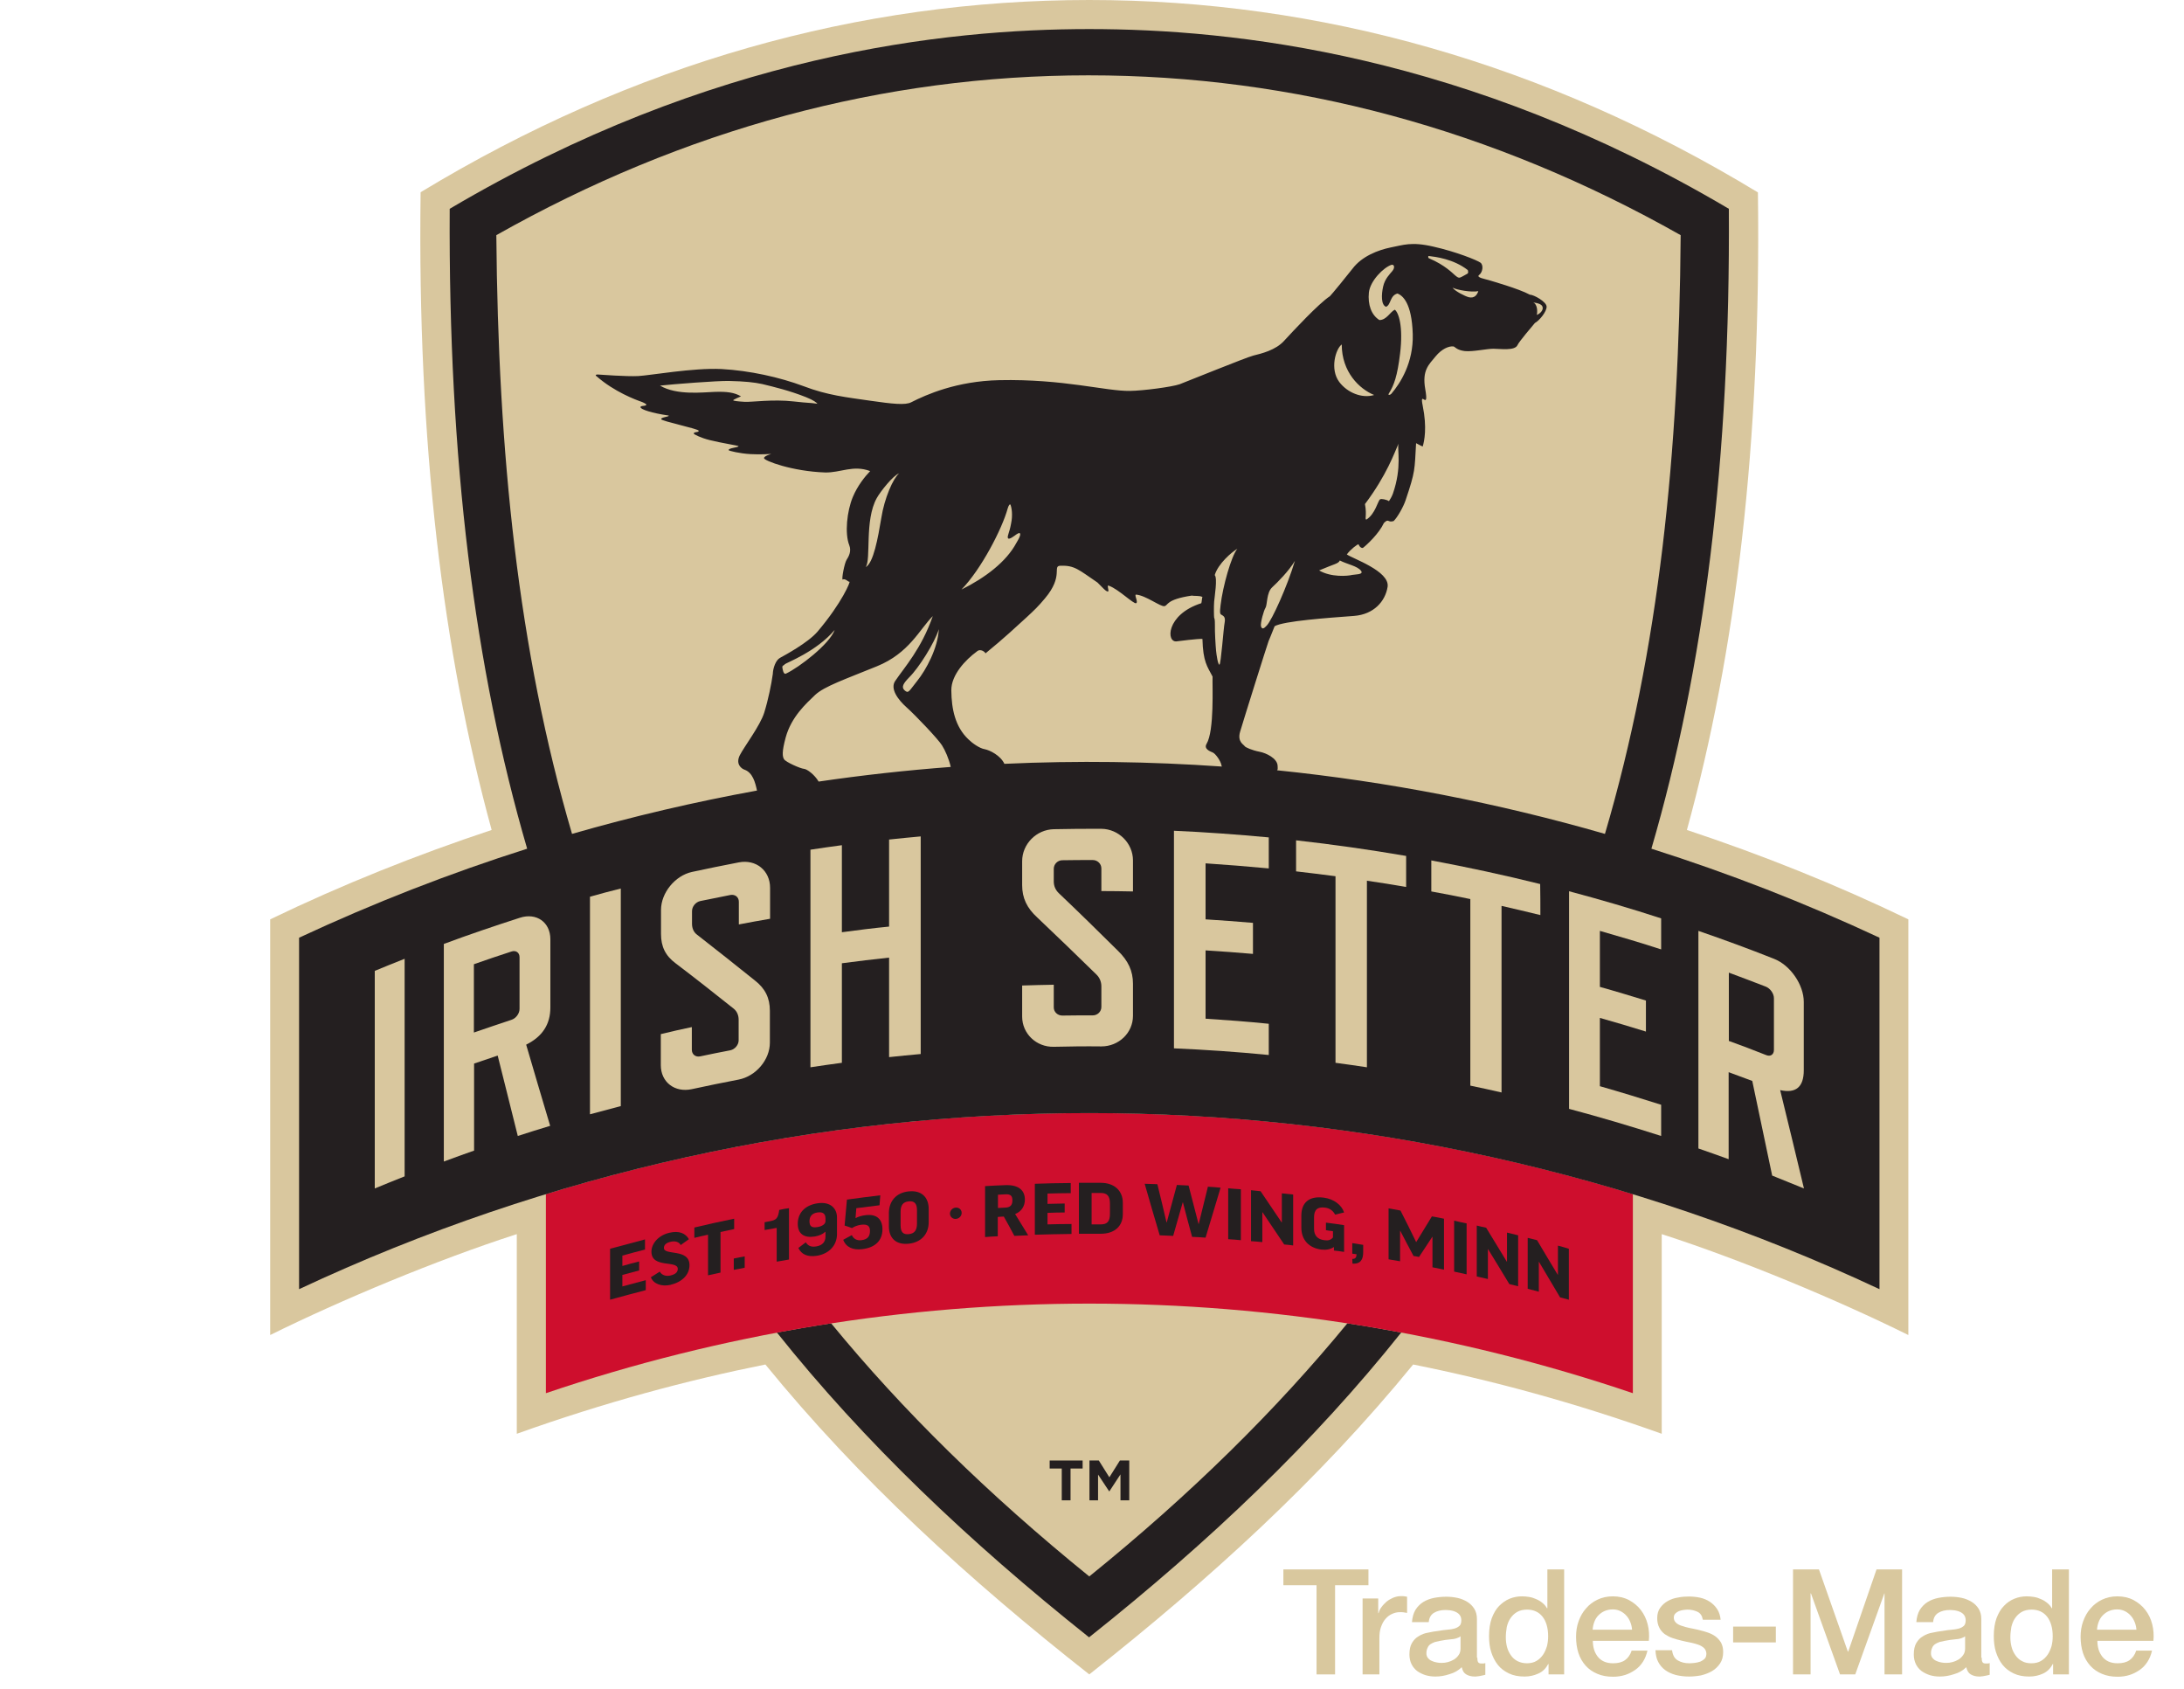 <svg width="97" height="75" viewBox="0 0 97 75" fill="none" xmlns="http://www.w3.org/2000/svg">
<path d="M74.922 36.855C77.097 28.952 78.224 19.689 78.076 8.544C68.622 2.808 58.613 0 48.379 0C38.145 0 28.136 2.808 18.681 8.536C18.534 19.68 19.669 28.944 21.836 36.855C18.491 37.965 15.198 39.282 12 40.824V59.282C15.137 57.731 19.401 55.946 22.953 54.802V63.667C26.853 62.272 30.536 61.284 33.994 60.591C38.162 65.704 43.023 70.141 48.379 74.352C53.725 70.132 58.596 65.695 62.764 60.591C66.222 61.284 69.904 62.272 73.804 63.667V54.802C77.357 55.946 81.621 57.731 84.757 59.282V40.824C81.56 39.282 78.267 37.965 74.922 36.855Z" fill="#D9C79E"/>
<path d="M59.843 58.762C56.681 62.61 52.902 66.345 48.379 70.002C43.864 66.345 40.077 62.619 36.914 58.762C36.108 58.884 35.311 59.022 34.505 59.17C38.379 64.031 43.015 68.442 48.37 72.706C53.734 68.442 58.362 64.031 62.235 59.17C61.447 59.022 60.649 58.884 59.843 58.762Z" fill="#241F20"/>
<path d="M24.245 53.026C24.245 55.833 24.245 59.343 24.245 61.865C39.895 56.561 56.871 56.561 72.522 61.865C72.522 59.343 72.522 55.833 72.522 53.026C56.793 48.225 39.973 48.225 24.245 53.026Z" fill="#CE0E2D"/>
<path d="M28.647 55.036C28.647 55.183 28.647 55.339 28.647 55.487C28.309 55.573 27.98 55.66 27.642 55.755C27.642 55.911 27.642 56.059 27.642 56.215C27.893 56.145 28.136 56.076 28.387 56.015C28.387 56.145 28.387 56.275 28.387 56.414C28.136 56.483 27.893 56.544 27.642 56.613C27.642 56.787 27.642 56.951 27.642 57.124C27.988 57.029 28.335 56.943 28.681 56.847C28.681 56.995 28.681 57.142 28.681 57.289C28.153 57.428 27.624 57.566 27.096 57.714C27.096 56.96 27.096 56.206 27.096 55.452C27.607 55.313 28.127 55.175 28.647 55.036Z" fill="#241F20"/>
<path d="M28.907 56.717C29.037 56.631 29.175 56.544 29.305 56.466C29.392 56.631 29.591 56.683 29.773 56.639C30.007 56.587 30.103 56.483 30.103 56.345C30.103 55.946 28.933 56.336 28.933 55.582C28.933 55.218 29.245 54.854 29.73 54.741C30.163 54.637 30.449 54.767 30.597 55.027C30.475 55.114 30.354 55.201 30.233 55.287C30.155 55.14 29.981 55.097 29.791 55.14C29.565 55.192 29.487 55.296 29.487 55.417C29.487 55.764 30.623 55.426 30.623 56.18C30.623 56.613 30.285 56.934 29.773 57.055C29.384 57.142 29.02 57.012 28.907 56.717Z" fill="#241F20"/>
<path d="M32.607 54.117C32.607 54.273 32.607 54.421 32.607 54.577C32.408 54.62 32.2 54.663 32.001 54.707C32.001 55.305 32.001 55.911 32.001 56.509C31.819 56.553 31.628 56.587 31.446 56.631C31.446 56.033 31.446 55.426 31.446 54.828C31.247 54.871 31.039 54.915 30.839 54.967C30.839 54.811 30.839 54.663 30.839 54.508C31.42 54.369 32.009 54.239 32.607 54.117Z" fill="#241F20"/>
<path d="M32.59 55.885C32.754 55.851 32.919 55.816 33.075 55.79C33.075 55.955 33.075 56.119 33.075 56.293C32.91 56.327 32.746 56.362 32.59 56.388C32.59 56.215 32.59 56.05 32.59 55.885Z" fill="#241F20"/>
<path d="M35.042 53.65C35.042 54.412 35.042 55.166 35.042 55.929C34.86 55.963 34.678 55.989 34.496 56.024C34.496 55.521 34.496 55.027 34.496 54.525C34.314 54.559 34.141 54.586 33.959 54.62C33.959 54.508 33.959 54.386 33.959 54.273C34.037 54.256 34.106 54.248 34.184 54.23C34.488 54.178 34.557 54.092 34.609 53.728C34.756 53.693 34.895 53.667 35.042 53.65Z" fill="#241F20"/>
<path d="M36.247 55.348C36.524 55.305 36.663 55.149 36.663 54.906C36.663 54.837 36.663 54.767 36.663 54.698C36.663 54.698 36.663 54.698 36.654 54.698C36.541 54.802 36.394 54.871 36.195 54.906C35.718 54.984 35.432 54.793 35.432 54.343C35.432 53.875 35.735 53.52 36.307 53.433C36.871 53.346 37.174 53.65 37.174 54.066C37.174 54.308 37.174 54.559 37.174 54.802C37.174 55.296 36.827 55.677 36.273 55.764C35.865 55.825 35.597 55.703 35.458 55.417C35.571 55.331 35.675 55.253 35.787 55.166C35.891 55.322 36.021 55.383 36.247 55.348ZM36.663 54.239C36.663 54.196 36.663 54.144 36.663 54.1C36.663 53.892 36.541 53.806 36.307 53.84C36.065 53.875 35.952 54.014 35.952 54.23C35.952 54.464 36.065 54.525 36.29 54.49C36.446 54.473 36.654 54.386 36.663 54.239Z" fill="#241F20"/>
<path d="M37.512 54.421C37.547 54.039 37.581 53.65 37.616 53.268C38.11 53.199 38.604 53.138 39.098 53.078C39.089 53.225 39.072 53.372 39.063 53.52C38.717 53.563 38.37 53.606 38.032 53.65C38.023 53.797 38.006 53.944 37.997 54.092C38.127 54.022 38.283 53.979 38.431 53.962C38.95 53.892 39.193 54.152 39.193 54.586C39.193 55.071 38.89 55.4 38.292 55.469C37.885 55.521 37.573 55.383 37.451 55.053C37.581 54.984 37.711 54.915 37.833 54.845C37.91 55.019 38.075 55.097 38.257 55.071C38.552 55.036 38.639 54.88 38.639 54.655C38.639 54.429 38.517 54.352 38.24 54.386C38.101 54.404 37.937 54.464 37.841 54.533C37.729 54.49 37.625 54.456 37.512 54.421Z" fill="#241F20"/>
<path d="M41.247 54.273C41.247 54.785 40.926 55.166 40.363 55.227C39.791 55.287 39.479 54.975 39.479 54.456C39.479 54.256 39.479 54.066 39.479 53.866C39.479 53.346 39.8 52.956 40.363 52.904C40.935 52.844 41.247 53.173 41.247 53.684C41.247 53.883 41.247 54.083 41.247 54.273ZM39.999 54.404C39.999 54.715 40.112 54.828 40.363 54.802C40.614 54.776 40.727 54.637 40.727 54.325C40.727 54.126 40.727 53.927 40.727 53.736C40.727 53.442 40.606 53.32 40.363 53.346C40.112 53.372 39.999 53.511 39.999 53.806C39.999 54.005 39.999 54.204 39.999 54.404Z" fill="#241F20"/>
<path d="M44.583 54.022C44.496 54.022 44.41 54.031 44.315 54.039C44.315 54.325 44.315 54.611 44.315 54.897C44.124 54.906 43.933 54.915 43.751 54.932C43.751 54.178 43.751 53.424 43.751 52.67C44.046 52.653 44.349 52.636 44.644 52.627C45.268 52.601 45.519 52.878 45.519 53.268C45.519 53.554 45.372 53.797 45.086 53.91C45.276 54.221 45.467 54.533 45.666 54.854C45.458 54.863 45.25 54.871 45.051 54.88C44.895 54.577 44.739 54.3 44.583 54.022ZM44.323 53.641C44.436 53.632 44.54 53.632 44.653 53.624C44.904 53.615 44.965 53.476 44.965 53.303C44.965 53.112 44.895 53.017 44.644 53.034C44.54 53.043 44.427 53.043 44.323 53.052C44.323 53.251 44.323 53.45 44.323 53.641Z" fill="#241F20"/>
<path d="M47.556 52.532C47.556 52.679 47.556 52.835 47.556 52.982C47.209 52.982 46.871 52.991 46.524 53C46.524 53.156 46.524 53.303 46.524 53.459C46.776 53.45 47.036 53.45 47.287 53.442C47.287 53.572 47.287 53.702 47.287 53.84C47.036 53.84 46.776 53.849 46.524 53.858C46.524 54.031 46.524 54.196 46.524 54.369C46.88 54.36 47.235 54.352 47.59 54.352C47.59 54.499 47.59 54.646 47.59 54.794C47.044 54.802 46.498 54.811 45.961 54.828C45.961 54.074 45.961 53.32 45.961 52.566C46.49 52.549 47.027 52.532 47.556 52.532Z" fill="#241F20"/>
<path d="M48.89 52.523C49.505 52.523 49.869 52.887 49.869 53.407C49.869 53.58 49.869 53.745 49.869 53.918C49.869 54.438 49.514 54.785 48.89 54.785C48.569 54.785 48.24 54.785 47.919 54.785C47.919 54.031 47.919 53.277 47.919 52.523C48.24 52.523 48.569 52.523 48.89 52.523ZM48.89 52.974C48.751 52.974 48.621 52.974 48.483 52.974C48.483 53.442 48.483 53.901 48.483 54.369C48.621 54.369 48.751 54.369 48.89 54.369C49.167 54.369 49.297 54.248 49.297 53.901C49.297 53.745 49.297 53.589 49.297 53.442C49.297 53.104 49.167 52.974 48.89 52.974Z" fill="#241F20"/>
<path d="M53.544 54.958C53.344 54.941 53.145 54.932 52.946 54.923C52.807 54.412 52.668 53.901 52.538 53.39H52.53C52.391 53.883 52.244 54.386 52.105 54.88C51.906 54.871 51.706 54.863 51.507 54.854C51.282 54.092 51.056 53.329 50.84 52.566C51.031 52.575 51.212 52.575 51.403 52.584C51.542 53.147 51.68 53.719 51.81 54.282C51.81 54.282 51.81 54.282 51.819 54.282C51.966 53.728 52.122 53.173 52.27 52.618C52.443 52.627 52.616 52.636 52.79 52.644C52.937 53.216 53.084 53.788 53.232 54.352H53.24C53.379 53.797 53.517 53.242 53.648 52.696C53.838 52.705 54.02 52.722 54.211 52.74C53.986 53.476 53.769 54.213 53.544 54.958Z" fill="#241F20"/>
<path d="M55.112 52.809C55.112 53.563 55.112 54.317 55.112 55.071C54.921 55.053 54.731 55.036 54.549 55.027C54.549 54.273 54.549 53.52 54.549 52.766C54.731 52.783 54.921 52.8 55.112 52.809Z" fill="#241F20"/>
<path d="M55.987 52.896C56.299 53.355 56.611 53.814 56.923 54.282C56.923 54.282 56.923 54.282 56.932 54.282C56.932 53.849 56.932 53.424 56.932 52.991C57.096 53.008 57.27 53.026 57.434 53.043C57.434 53.797 57.434 54.551 57.434 55.305C57.304 55.287 57.166 55.27 57.036 55.261C56.715 54.785 56.395 54.308 56.074 53.832C56.074 53.832 56.074 53.832 56.065 53.832C56.065 54.273 56.065 54.715 56.065 55.157C55.901 55.14 55.727 55.123 55.563 55.114C55.563 54.36 55.563 53.606 55.563 52.852C55.701 52.87 55.84 52.878 55.987 52.896Z" fill="#241F20"/>
<path d="M59.696 53.84C59.566 53.875 59.428 53.901 59.298 53.935C59.194 53.745 59.046 53.65 58.847 53.624C58.509 53.58 58.362 53.727 58.362 54.057C58.362 54.23 58.362 54.404 58.362 54.568C58.362 54.871 58.526 55.036 58.821 55.071C58.994 55.097 59.107 55.062 59.202 54.949C59.202 54.854 59.202 54.759 59.202 54.672C59.098 54.655 58.994 54.646 58.89 54.629C58.89 54.516 58.89 54.404 58.89 54.291C59.159 54.325 59.428 54.36 59.696 54.404C59.696 54.802 59.696 55.201 59.696 55.591C59.549 55.565 59.393 55.547 59.246 55.53C59.246 55.478 59.246 55.426 59.246 55.374C59.09 55.478 58.899 55.513 58.682 55.487C58.154 55.417 57.798 55.079 57.798 54.508C57.798 54.334 57.798 54.152 57.798 53.979C57.798 53.416 58.128 53.095 58.795 53.182C59.246 53.242 59.592 53.511 59.696 53.84Z" fill="#241F20"/>
<path d="M60.06 55.201C60.225 55.227 60.389 55.253 60.545 55.279C60.545 55.383 60.545 55.487 60.545 55.599C60.545 55.911 60.441 56.137 60.069 56.111C60.069 56.041 60.06 55.972 60.06 55.903C60.208 55.903 60.242 55.833 60.251 55.695C60.19 55.686 60.13 55.677 60.06 55.669C60.06 55.504 60.06 55.357 60.06 55.201Z" fill="#241F20"/>
<path d="M64.133 54.117C64.133 54.871 64.133 55.625 64.133 56.379C63.96 56.345 63.795 56.31 63.622 56.275C63.622 55.825 63.622 55.374 63.622 54.923C63.622 54.923 63.622 54.923 63.613 54.923C63.414 55.218 63.223 55.521 63.024 55.816C62.946 55.799 62.859 55.781 62.781 55.773C62.582 55.4 62.383 55.027 62.192 54.655C62.192 54.655 62.192 54.655 62.183 54.655C62.183 55.105 62.183 55.556 62.183 56.007C62.01 55.981 61.845 55.946 61.672 55.92C61.672 55.166 61.672 54.412 61.672 53.658C61.845 53.693 62.027 53.719 62.201 53.754C62.435 54.213 62.669 54.681 62.894 55.149C62.894 55.149 62.894 55.149 62.903 55.149C63.136 54.767 63.362 54.395 63.596 54.014C63.778 54.039 63.951 54.083 64.133 54.117Z" fill="#241F20"/>
<path d="M65.138 54.325C65.138 55.079 65.138 55.833 65.138 56.587C64.956 56.544 64.766 56.509 64.584 56.466C64.584 55.712 64.584 54.958 64.584 54.204C64.774 54.248 64.956 54.291 65.138 54.325Z" fill="#241F20"/>
<path d="M66.005 54.516C66.308 55.019 66.62 55.521 66.923 56.024C66.923 56.024 66.923 56.024 66.932 56.024C66.932 55.591 66.932 55.166 66.932 54.733C67.097 54.776 67.261 54.811 67.426 54.854C67.426 55.608 67.426 56.362 67.426 57.116C67.296 57.081 67.166 57.055 67.036 57.021C66.724 56.501 66.403 55.981 66.091 55.469C66.091 55.469 66.091 55.469 66.083 55.469C66.083 55.911 66.083 56.353 66.083 56.795C65.918 56.761 65.754 56.717 65.589 56.683C65.589 55.929 65.589 55.175 65.589 54.421C65.728 54.456 65.866 54.49 66.005 54.516Z" fill="#241F20"/>
<path d="M68.267 55.071C68.57 55.582 68.873 56.093 69.185 56.605C69.185 56.605 69.185 56.605 69.194 56.605C69.194 56.171 69.194 55.747 69.194 55.313C69.359 55.357 69.523 55.4 69.679 55.452C69.679 56.206 69.679 56.96 69.679 57.714C69.549 57.679 69.419 57.645 69.289 57.61C68.977 57.081 68.665 56.553 68.353 56.033C68.353 56.033 68.353 56.033 68.345 56.033C68.345 56.475 68.345 56.917 68.345 57.358C68.18 57.315 68.015 57.272 67.851 57.228C67.851 56.475 67.851 55.721 67.851 54.967C67.989 55.001 68.128 55.036 68.267 55.071Z" fill="#241F20"/>
<path d="M42.711 53.858C42.711 53.996 42.599 54.117 42.451 54.126C42.313 54.135 42.191 54.031 42.191 53.892C42.191 53.754 42.304 53.632 42.451 53.624C42.599 53.615 42.711 53.719 42.711 53.858Z" fill="#241F20"/>
<path d="M73.345 37.687C75.684 29.689 76.854 20.408 76.785 9.272C65.13 2.383 54.757 1.291 48.379 1.291C42.001 1.291 31.637 2.383 19.973 9.272C19.912 20.408 21.073 29.68 23.413 37.687C19.973 38.779 16.593 40.096 13.283 41.639C13.283 46.838 13.283 52.046 13.283 57.246C35.519 46.821 61.239 46.821 83.475 57.246C83.475 52.046 83.475 46.838 83.475 41.639C80.173 40.096 76.785 38.779 73.345 37.687ZM36.359 34.706C36.177 34.394 35.839 34.152 35.718 34.143C35.536 34.126 34.904 33.84 34.825 33.718C34.748 33.597 34.722 33.389 34.895 32.748C35.146 31.829 35.805 31.24 36.203 30.859C36.611 30.477 37.529 30.165 38.95 29.585C40.38 29.004 40.84 27.947 41.429 27.358C40.918 28.822 40.164 29.637 39.756 30.243C39.531 30.581 39.869 31.058 40.268 31.413C40.666 31.769 41.663 32.817 41.836 33.094C41.975 33.311 42.148 33.701 42.226 34.056C40.268 34.204 38.309 34.42 36.359 34.706ZM34.748 29.645C34.73 29.541 34.834 29.55 34.852 29.498C34.904 29.438 36.264 28.935 37.07 27.973C36.853 28.597 35.484 29.645 34.904 29.914C34.8 29.957 34.765 29.75 34.748 29.645ZM38.448 25.183C38.699 24.845 38.387 23.103 38.942 22.115C39.106 21.82 39.67 21.11 39.93 21.023C39.67 21.24 39.28 22.115 39.141 23.008C38.994 23.891 38.794 25.001 38.448 25.183ZM41.697 27.938C41.654 28.788 41.126 29.75 40.744 30.226C40.363 30.703 40.354 30.807 40.181 30.659C40.016 30.512 40.12 30.347 40.38 30.079C40.805 29.663 41.516 28.536 41.697 27.938ZM44.609 33.918C44.436 33.545 43.959 33.311 43.734 33.268C43.509 33.233 43.179 32.999 43.006 32.826C42.425 32.271 42.261 31.491 42.252 30.659C42.243 29.966 42.893 29.29 43.379 28.935C43.543 28.779 43.751 28.952 43.769 29.013C44.124 28.71 44.367 28.545 45.597 27.41C45.952 27.08 46.1 26.942 46.412 26.569C47.252 25.573 46.732 25.139 47.088 25.122C47.729 25.096 47.911 25.304 48.743 25.867C48.959 26.075 49.115 26.274 49.211 26.266C49.28 26.24 49.124 25.928 49.263 26.015C49.687 26.171 50.346 26.829 50.459 26.786C50.571 26.742 50.355 26.396 50.459 26.404C50.892 26.439 51.542 26.95 51.715 26.916C51.888 26.89 51.767 26.621 52.928 26.448C53.041 26.474 53.275 26.439 53.405 26.509C53.388 26.517 53.37 26.777 53.353 26.786C51.776 27.288 51.776 28.58 52.287 28.476C52.287 28.476 53.232 28.354 53.405 28.372C53.431 29.394 53.621 29.593 53.855 30.044C53.838 30.434 53.942 32.444 53.587 33.034C53.457 33.259 53.743 33.363 53.864 33.415C53.986 33.467 54.219 33.788 54.254 33.996C54.254 34.013 54.263 34.03 54.272 34.039C51.065 33.814 47.833 33.77 44.609 33.918ZM44.765 23.891C44.8 23.995 45.051 23.796 45.146 23.727C45.242 23.666 45.302 23.64 45.311 23.718C45.32 23.805 45.224 23.969 45.146 24.099C44.696 24.949 43.751 25.659 42.703 26.179C43.578 25.278 44.505 23.493 44.757 22.574C44.8 22.427 44.852 22.375 44.878 22.41C44.93 22.531 44.99 22.869 44.904 23.259C44.834 23.657 44.73 23.787 44.765 23.891ZM54.263 27.306C54.332 27.349 54.436 27.392 54.393 27.635C54.341 27.878 54.228 29.515 54.159 29.515C54.09 29.515 54.029 29.073 54.011 28.9C53.986 28.64 53.951 28.042 53.959 27.765C53.959 27.488 53.942 27.479 53.925 27.427C53.916 27.384 53.907 26.942 53.925 26.716C53.942 26.5 54.081 25.668 53.951 25.538C54.098 25.035 54.705 24.515 54.956 24.368C54.687 24.689 54.306 26.049 54.211 26.872C54.167 27.228 54.185 27.271 54.263 27.306ZM56.741 33.978C56.706 33.675 56.256 33.441 55.935 33.38C55.623 33.32 55.311 33.19 55.277 33.129C55.242 33.06 54.947 32.947 55.077 32.496C55.207 32.046 56.308 28.545 56.343 28.467C56.377 28.389 56.429 28.268 56.611 27.808C57.01 27.574 58.994 27.436 60.147 27.349C61.013 27.28 61.525 26.708 61.629 26.058C61.733 25.356 60.043 24.793 59.818 24.619C59.982 24.394 60.294 24.16 60.337 24.169C60.337 24.169 60.398 24.342 60.528 24.333C60.719 24.186 61.247 23.692 61.464 23.224C61.689 22.999 61.629 23.224 61.897 23.137C62.062 22.982 62.331 22.505 62.426 22.219C62.868 20.91 62.825 20.876 62.894 19.68C63.206 19.836 63.024 19.758 63.188 19.827C63.258 19.593 63.388 18.995 63.188 18.016C63.032 17.245 63.483 18.311 63.301 17.279C63.154 16.439 63.457 16.196 63.769 15.815C64.029 15.503 64.332 15.364 64.549 15.382C64.618 15.39 64.688 15.546 65.06 15.59C65.424 15.624 66.031 15.486 66.326 15.486C66.62 15.486 67.287 15.59 67.4 15.321C67.461 15.174 68.085 14.446 68.171 14.342C68.371 14.238 68.7 13.831 68.691 13.614C68.683 13.397 68.119 13.085 67.946 13.085C67.452 12.817 66.248 12.479 66.109 12.435C65.97 12.392 65.546 12.323 65.693 12.21C65.849 12.097 65.901 11.777 65.754 11.664C65.598 11.551 64.67 11.179 63.674 10.954C62.677 10.72 62.322 10.884 61.767 10.988C61.213 11.101 60.485 11.378 60.069 11.933C59.939 12.106 59.09 13.146 59.064 13.155C58.57 13.475 57.426 14.706 57.036 15.13C56.654 15.555 56.013 15.702 55.667 15.789C55.329 15.876 52.738 16.933 52.391 17.063C52.036 17.184 50.779 17.349 50.19 17.358C49.098 17.375 47.243 16.82 44.375 16.881C42.486 16.924 41.143 17.522 40.476 17.86C40.224 17.999 39.644 17.938 38.63 17.791C37.616 17.643 36.758 17.557 35.692 17.149C34.626 16.751 33.3 16.456 32.044 16.387C30.787 16.326 28.863 16.673 28.344 16.699C27.815 16.725 26.697 16.638 26.55 16.63C26.411 16.63 26.463 16.69 26.506 16.716C27.278 17.392 28.214 17.747 28.517 17.851C28.569 17.869 28.63 17.903 28.699 17.947C28.742 18.059 28.43 17.99 28.448 18.085C28.456 18.181 28.959 18.345 29.678 18.449C29.687 18.449 29.695 18.458 29.704 18.458C29.704 18.51 29.349 18.527 29.366 18.614C29.375 18.701 31.013 19.039 31.03 19.125C31.056 19.212 30.805 19.16 30.813 19.255C30.822 19.29 31.134 19.446 31.515 19.541C32.078 19.68 32.772 19.784 32.798 19.81C32.832 19.87 32.33 19.888 32.364 19.992C32.373 20.018 32.85 20.139 33.335 20.165C33.786 20.191 34.219 20.157 34.254 20.157C34.271 20.157 33.924 20.243 33.933 20.347C33.95 20.46 35.172 20.928 36.645 20.98C37.33 20.997 37.893 20.633 38.647 20.919C38.422 21.153 38.084 21.569 37.876 22.072C37.616 22.696 37.512 23.692 37.72 24.212C37.824 24.481 37.694 24.715 37.599 24.862C37.503 25.018 37.373 25.711 37.425 25.737C37.538 25.668 37.677 25.85 37.729 25.833C37.781 25.807 37.417 26.742 36.307 28.051C35.883 28.545 34.834 29.108 34.644 29.212C34.453 29.316 34.332 29.663 34.323 29.931C34.262 30.373 34.124 31.058 33.942 31.647C33.76 32.228 33.058 33.146 32.858 33.536C32.659 33.935 32.936 34.134 33.066 34.178C33.43 34.308 33.543 34.741 33.621 35.105C30.857 35.608 28.118 36.249 25.406 37.029C23.006 28.866 22.122 20.087 22.044 10.442C30.38 5.737 39.228 3.345 48.344 3.345C57.46 3.345 66.308 5.728 74.645 10.442C74.575 20.078 73.691 28.866 71.282 37.029C66.499 35.651 61.629 34.706 56.715 34.204C56.758 34.186 56.75 34.1 56.741 33.978ZM56.204 26.994C56.291 26.855 56.247 26.318 56.498 26.084C56.741 25.859 57.244 25.356 57.512 24.905C57.166 26.058 56.498 27.522 56.265 27.774C56.143 27.912 56.048 27.964 56.005 27.808C55.97 27.67 56.135 27.089 56.204 26.994ZM61.559 13.623C61.785 13.536 61.724 13.12 62.071 13.033C62.296 13.129 62.703 13.441 62.746 14.836C62.781 16.11 62.192 17.02 61.793 17.488C61.759 17.531 61.629 17.574 61.681 17.479C61.915 17.106 62.062 16.699 62.183 15.702C62.331 14.48 62.114 13.874 61.949 13.752C61.741 13.848 61.585 14.212 61.265 14.212C60.901 13.986 60.745 13.519 60.797 12.99C60.857 12.461 61.455 11.872 61.802 11.759C61.932 11.733 61.958 11.889 61.845 12.028C61.733 12.167 61.507 12.375 61.429 12.73C61.351 13.085 61.334 13.536 61.559 13.623ZM60.623 22.384C61.594 21.092 61.941 20.087 62.114 19.697C62.045 19.948 62.279 20.728 61.863 21.924C61.811 22.063 61.741 22.176 61.689 22.254C61.585 22.184 61.343 22.132 61.291 22.176C61.195 22.245 61.083 22.817 60.693 23.068C60.597 23.094 60.719 22.878 60.623 22.384ZM61.031 17.54C60.502 17.704 59.843 17.444 59.48 16.959C59.055 16.387 59.324 15.494 59.592 15.295C59.592 16.517 60.372 17.271 61.031 17.54ZM59.506 24.888C59.843 25.061 60.285 25.131 60.45 25.347C60.58 25.521 60.181 25.503 60.06 25.529C59.852 25.581 59.116 25.642 58.587 25.33C59.272 25.035 59.445 25.035 59.506 24.888ZM65.164 12.158C65.112 12.184 64.913 12.305 64.852 12.323C64.783 12.349 64.731 12.314 64.627 12.227C64.523 12.141 64.176 11.768 63.474 11.473C63.414 11.456 63.422 11.352 63.466 11.369C63.76 11.404 64.558 11.499 65.19 11.993C65.208 12.054 65.225 12.132 65.164 12.158ZM65.658 12.929C65.606 13.085 65.494 13.259 65.234 13.198C65.069 13.155 64.618 12.929 64.514 12.773C64.705 12.877 65.355 12.99 65.658 12.929ZM68.093 13.432C68.483 13.475 68.509 13.597 68.518 13.666C68.527 13.709 68.501 13.874 68.258 13.986C68.31 13.683 68.215 13.467 68.093 13.432ZM36.325 17.955C36.342 17.99 36.316 17.99 36.325 17.955ZM31.749 17.401C31.221 17.418 30.059 17.565 29.314 17.123C29.947 17.054 31.845 16.907 32.373 16.916C33.092 16.933 33.491 16.976 33.855 17.054C34.392 17.184 35.077 17.349 35.796 17.635C36.143 17.773 36.264 17.877 36.307 17.929C35.865 17.869 36.021 17.912 35.242 17.825C34.314 17.721 33.413 17.86 33.075 17.843C32.746 17.825 32.564 17.799 32.564 17.773C32.564 17.747 32.867 17.617 32.91 17.6C32.616 17.427 32.286 17.384 31.749 17.401Z" fill="#241F20"/>
<path d="M17.971 52.237C17.529 52.41 17.087 52.592 16.645 52.774C16.645 49.551 16.645 46.336 16.645 43.112C17.087 42.93 17.529 42.748 17.971 42.575C17.971 45.798 17.971 49.022 17.971 52.237Z" fill="#D9C79E"/>
<path d="M24.435 49.993C23.95 50.14 23.473 50.287 22.997 50.443C22.702 49.247 22.399 48.06 22.104 46.873C21.749 46.994 21.402 47.107 21.056 47.228C21.056 48.52 21.056 49.802 21.056 51.093C20.605 51.249 20.154 51.414 19.712 51.578C19.712 48.355 19.712 45.14 19.712 41.916C20.83 41.5 21.957 41.119 23.084 40.755C23.829 40.512 24.444 40.954 24.444 41.708C24.444 42.722 24.444 43.736 24.444 44.741C24.444 45.486 24.089 46.032 23.369 46.388C23.716 47.592 24.08 48.788 24.435 49.993ZM23.075 44.802C23.075 44.039 23.075 43.277 23.075 42.505C23.075 42.297 22.91 42.185 22.711 42.254C22.156 42.436 21.602 42.618 21.047 42.817C21.047 43.831 21.047 44.845 21.047 45.85C21.602 45.66 22.156 45.469 22.711 45.287C22.91 45.227 23.075 45.01 23.075 44.802Z" fill="#D9C79E"/>
<path d="M27.572 49.117C27.113 49.239 26.654 49.36 26.203 49.481C26.203 46.258 26.203 43.043 26.203 39.819C26.662 39.689 27.113 39.568 27.572 39.455C27.572 42.679 27.572 45.894 27.572 49.117Z" fill="#D9C79E"/>
<path d="M33.526 43.537C33.985 43.892 34.193 44.317 34.193 44.88C34.193 45.356 34.193 45.824 34.193 46.301C34.193 47.064 33.569 47.791 32.806 47.939C32.113 48.069 31.42 48.216 30.727 48.364C29.964 48.528 29.349 48.051 29.349 47.298C29.349 46.838 29.349 46.379 29.349 45.92C29.808 45.807 30.267 45.703 30.727 45.608C30.727 45.946 30.727 46.284 30.727 46.613C30.727 46.821 30.891 46.951 31.099 46.908C31.541 46.812 31.983 46.726 32.434 46.639C32.642 46.596 32.806 46.396 32.806 46.197C32.806 45.894 32.806 45.582 32.806 45.279C32.806 45.079 32.728 44.906 32.59 44.793C31.732 44.109 30.874 43.433 30.016 42.783C29.557 42.445 29.358 42.038 29.358 41.474C29.358 41.119 29.358 40.764 29.358 40.408C29.358 39.646 29.981 38.883 30.735 38.718C31.429 38.571 32.122 38.424 32.815 38.294C33.578 38.147 34.202 38.658 34.202 39.42C34.202 39.88 34.202 40.339 34.202 40.798C33.734 40.876 33.274 40.963 32.815 41.05C32.815 40.712 32.815 40.374 32.815 40.044C32.815 39.836 32.65 39.706 32.443 39.741C32.001 39.828 31.55 39.923 31.108 40.01C30.9 40.053 30.735 40.252 30.735 40.46C30.735 40.651 30.735 40.833 30.735 41.024C30.735 41.223 30.813 41.396 30.952 41.5C31.801 42.159 32.659 42.843 33.526 43.537Z" fill="#D9C79E"/>
<path d="M40.892 46.804C40.424 46.847 39.956 46.89 39.488 46.942C39.488 45.469 39.488 43.996 39.488 42.523C38.786 42.601 38.084 42.679 37.391 42.774C37.391 44.247 37.391 45.72 37.391 47.194C36.923 47.254 36.463 47.324 35.995 47.393C35.995 44.169 35.995 40.954 35.995 37.731C36.463 37.661 36.923 37.592 37.391 37.531C37.391 38.822 37.391 40.105 37.391 41.396C38.093 41.301 38.786 41.214 39.488 41.145C39.488 39.854 39.488 38.571 39.488 37.28C39.956 37.228 40.424 37.185 40.892 37.141C40.892 40.356 40.892 43.58 40.892 46.804Z" fill="#D9C79E"/>
<path d="M49.644 42.211C50.112 42.661 50.32 43.121 50.32 43.684C50.32 44.161 50.32 44.629 50.32 45.105C50.32 45.868 49.687 46.466 48.916 46.466C48.214 46.457 47.512 46.466 46.802 46.483C46.03 46.5 45.398 45.902 45.398 45.14C45.398 44.681 45.398 44.221 45.398 43.762C45.866 43.745 46.334 43.736 46.802 43.727C46.802 44.065 46.802 44.403 46.802 44.733C46.802 44.941 46.975 45.096 47.183 45.096C47.633 45.088 48.084 45.088 48.535 45.088C48.743 45.088 48.916 44.923 48.916 44.715C48.916 44.412 48.916 44.1 48.916 43.797C48.916 43.597 48.838 43.407 48.691 43.268C47.816 42.41 46.94 41.569 46.074 40.746C45.606 40.322 45.398 39.871 45.398 39.308C45.398 38.953 45.398 38.597 45.398 38.242C45.398 37.479 46.03 36.838 46.802 36.821C47.504 36.803 48.205 36.803 48.916 36.803C49.687 36.812 50.32 37.445 50.32 38.207C50.32 38.666 50.32 39.126 50.32 39.585C49.852 39.576 49.384 39.568 48.916 39.568C48.916 39.23 48.916 38.892 48.916 38.562C48.916 38.355 48.743 38.19 48.535 38.19C48.084 38.19 47.633 38.19 47.183 38.199C46.975 38.199 46.802 38.372 46.802 38.58C46.802 38.77 46.802 38.953 46.802 39.143C46.802 39.342 46.88 39.524 47.027 39.663C47.894 40.486 48.769 41.344 49.644 42.211Z" fill="#D9C79E"/>
<path d="M56.351 46.847C54.947 46.708 53.544 46.613 52.14 46.552C52.14 43.329 52.14 40.114 52.14 36.89C53.544 36.951 54.947 37.055 56.351 37.185C56.351 37.644 56.351 38.103 56.351 38.562C55.415 38.476 54.479 38.398 53.544 38.337C53.544 39.169 53.544 39.992 53.544 40.824C54.245 40.868 54.947 40.92 55.649 40.98C55.649 41.44 55.649 41.899 55.649 42.358C54.947 42.297 54.245 42.245 53.544 42.202C53.544 43.216 53.544 44.23 53.544 45.235C54.479 45.296 55.415 45.365 56.351 45.461C56.351 45.928 56.351 46.388 56.351 46.847Z" fill="#D9C79E"/>
<path d="M62.452 39.386C61.871 39.282 61.291 39.195 60.71 39.108C60.71 41.873 60.71 44.629 60.71 47.393C60.242 47.324 59.783 47.254 59.315 47.194C59.315 44.429 59.315 41.673 59.315 38.909C58.734 38.831 58.145 38.762 57.564 38.693C57.564 38.233 57.564 37.774 57.564 37.315C59.202 37.497 60.831 37.731 62.452 38.008C62.452 38.467 62.452 38.926 62.452 39.386Z" fill="#D9C79E"/>
<path d="M68.414 40.634C67.842 40.495 67.27 40.356 66.689 40.226C66.689 42.991 66.689 45.746 66.689 48.511C66.23 48.407 65.771 48.303 65.303 48.208C65.303 45.443 65.303 42.687 65.303 39.923C64.722 39.802 64.15 39.689 63.57 39.585C63.57 39.126 63.57 38.666 63.57 38.207C65.19 38.511 66.802 38.857 68.405 39.256C68.414 39.715 68.414 40.174 68.414 40.634Z" fill="#D9C79E"/>
<path d="M73.778 50.443C72.426 50.01 71.057 49.603 69.688 49.239C69.688 46.015 69.688 42.8 69.688 39.576C71.057 39.94 72.426 40.339 73.778 40.781C73.778 41.24 73.778 41.7 73.778 42.159C72.877 41.864 71.967 41.596 71.057 41.336C71.057 42.167 71.057 42.991 71.057 43.823C71.742 44.013 72.418 44.221 73.102 44.429C73.102 44.889 73.102 45.348 73.102 45.807C72.426 45.599 71.742 45.391 71.057 45.2C71.057 46.214 71.057 47.228 71.057 48.233C71.967 48.493 72.877 48.771 73.778 49.057C73.778 49.525 73.778 49.984 73.778 50.443Z" fill="#D9C79E"/>
<path d="M80.121 52.774C79.653 52.584 79.185 52.393 78.709 52.202C78.414 50.799 78.12 49.395 77.825 47.999C77.478 47.87 77.132 47.739 76.776 47.61C76.776 48.901 76.776 50.183 76.776 51.474C76.326 51.31 75.884 51.154 75.433 50.998C75.433 47.774 75.433 44.559 75.433 41.336C76.56 41.725 77.678 42.133 78.787 42.575C79.523 42.861 80.113 43.736 80.113 44.49C80.113 45.504 80.113 46.518 80.113 47.523C80.113 48.268 79.766 48.563 79.064 48.407C79.419 49.863 79.775 51.319 80.121 52.774ZM78.787 46.622C78.787 45.859 78.787 45.096 78.787 44.325C78.787 44.117 78.622 43.892 78.431 43.814C77.886 43.597 77.331 43.398 76.785 43.19C76.785 44.204 76.785 45.218 76.785 46.223C77.34 46.422 77.886 46.63 78.431 46.847C78.631 46.934 78.787 46.83 78.787 46.622Z" fill="#D9C79E"/>
<path d="M47.547 65.21V66.622H47.157V65.21H46.62V64.854H48.084V65.21H47.547Z" fill="#241F20"/>
<path d="M49.765 66.622V65.47L49.271 66.224H49.263L48.769 65.478V66.622H48.387V64.854H48.803L49.271 65.6L49.739 64.854H50.155V66.622H49.765Z" fill="#241F20"/>
<path d="M57 69.69H60.778V70.392H59.296V74.352H58.473V70.392H57V69.69Z" fill="#D9C89E"/>
<path d="M60.51 70.981H61.212V71.631H61.229C61.255 71.536 61.289 71.449 61.359 71.362C61.419 71.276 61.498 71.198 61.584 71.12C61.671 71.05 61.775 70.99 61.879 70.946C61.992 70.903 62.095 70.877 62.208 70.877C62.295 70.877 62.355 70.877 62.39 70.886C62.425 70.894 62.459 70.894 62.494 70.903V71.622C62.442 71.614 62.39 71.605 62.338 71.596C62.286 71.588 62.234 71.588 62.182 71.588C62.052 71.588 61.94 71.614 61.827 71.666C61.714 71.718 61.619 71.787 61.532 71.891C61.446 71.986 61.385 72.108 61.333 72.255C61.281 72.402 61.264 72.567 61.264 72.749V74.352H60.518V70.981H60.51Z" fill="#D9C89E"/>
<path d="M65.614 73.607C65.614 73.702 65.622 73.763 65.648 73.806C65.674 73.849 65.718 73.867 65.787 73.867C65.813 73.867 65.839 73.867 65.865 73.867C65.9 73.867 65.934 73.867 65.969 73.849V74.369C65.943 74.378 65.908 74.387 65.865 74.395C65.822 74.404 65.778 74.413 65.735 74.421C65.692 74.43 65.648 74.439 65.605 74.439C65.57 74.447 65.536 74.447 65.501 74.447C65.345 74.447 65.224 74.413 65.12 74.352C65.016 74.291 64.955 74.187 64.921 74.031C64.773 74.179 64.591 74.283 64.374 74.343C64.167 74.413 63.959 74.447 63.759 74.447C63.603 74.447 63.465 74.43 63.317 74.387C63.179 74.343 63.057 74.283 62.945 74.205C62.841 74.127 62.754 74.023 62.693 73.901C62.633 73.78 62.598 73.633 62.598 73.468C62.598 73.26 62.633 73.087 62.711 72.957C62.789 72.827 62.884 72.723 63.014 72.653C63.135 72.576 63.274 72.523 63.43 72.498C63.586 72.463 63.742 72.437 63.898 72.419C64.037 72.394 64.158 72.376 64.279 72.368C64.4 72.359 64.504 72.342 64.6 72.316C64.695 72.29 64.764 72.246 64.825 72.194C64.877 72.142 64.903 72.056 64.903 71.952C64.903 71.856 64.877 71.778 64.834 71.718C64.79 71.657 64.73 71.614 64.66 71.579C64.591 71.544 64.522 71.527 64.435 71.51C64.349 71.501 64.27 71.492 64.201 71.492C63.993 71.492 63.82 71.536 63.681 71.622C63.543 71.709 63.473 71.848 63.456 72.03H62.711C62.728 71.813 62.78 71.631 62.867 71.484C62.962 71.336 63.075 71.224 63.213 71.137C63.352 71.05 63.517 70.99 63.69 70.955C63.872 70.92 64.054 70.903 64.236 70.903C64.4 70.903 64.565 70.92 64.73 70.955C64.894 70.99 65.033 71.05 65.163 71.128C65.293 71.206 65.397 71.31 65.475 71.432C65.553 71.553 65.596 71.709 65.596 71.882V73.607H65.614ZM64.868 72.662C64.756 72.74 64.617 72.784 64.453 72.792C64.288 72.809 64.123 72.827 63.959 72.862C63.881 72.879 63.803 72.896 63.733 72.913C63.655 72.939 63.595 72.974 63.534 73.009C63.473 73.052 63.43 73.104 63.404 73.174C63.369 73.243 63.352 73.321 63.352 73.416C63.352 73.503 63.378 73.572 63.421 73.624C63.473 73.685 63.525 73.728 63.595 73.754C63.664 73.789 63.733 73.806 63.82 73.823C63.898 73.841 63.976 73.841 64.037 73.841C64.123 73.841 64.21 73.832 64.305 73.806C64.4 73.78 64.487 73.745 64.574 73.693C64.66 73.641 64.73 73.572 64.782 73.494C64.843 73.416 64.868 73.312 64.868 73.2V72.662Z" fill="#D9C89E"/>
<path d="M69.479 74.352H68.777V73.893H68.759C68.655 74.092 68.517 74.231 68.317 74.317C68.127 74.404 67.927 74.447 67.711 74.447C67.442 74.447 67.217 74.404 67.018 74.309C66.818 74.213 66.654 74.092 66.524 73.927C66.394 73.763 66.298 73.572 66.229 73.356C66.16 73.139 66.134 72.896 66.134 72.645C66.134 72.342 66.177 72.073 66.255 71.856C66.342 71.631 66.446 71.449 66.584 71.31C66.723 71.172 66.879 71.059 67.052 70.99C67.226 70.92 67.407 70.886 67.59 70.886C67.694 70.886 67.797 70.894 67.91 70.912C68.023 70.929 68.127 70.964 68.222 71.007C68.326 71.05 68.413 71.102 68.499 71.172C68.586 71.241 68.655 71.319 68.707 71.414H68.725V69.69H69.47V74.352H69.479ZM66.879 72.706C66.879 72.853 66.896 72.992 66.931 73.13C66.966 73.269 67.026 73.39 67.104 73.503C67.182 73.615 67.278 73.702 67.399 73.763C67.52 73.823 67.659 73.858 67.815 73.858C67.98 73.858 68.127 73.823 68.24 73.754C68.361 73.685 68.456 73.589 68.534 73.477C68.612 73.364 68.664 73.234 68.707 73.096C68.742 72.957 68.759 72.809 68.759 72.662C68.759 72.29 68.673 71.995 68.508 71.787C68.343 71.579 68.109 71.475 67.823 71.475C67.65 71.475 67.503 71.51 67.382 71.579C67.26 71.648 67.165 71.744 67.087 71.856C67.009 71.969 66.957 72.099 66.922 72.246C66.896 72.402 66.879 72.549 66.879 72.706Z" fill="#D9C89E"/>
<path d="M70.744 72.862C70.744 72.992 70.761 73.121 70.796 73.243C70.831 73.364 70.891 73.468 70.96 73.563C71.038 73.659 71.125 73.728 71.238 73.78C71.35 73.832 71.489 73.858 71.645 73.858C71.862 73.858 72.035 73.815 72.174 73.719C72.304 73.624 72.408 73.485 72.468 73.295H73.17C73.127 73.477 73.066 73.641 72.971 73.789C72.876 73.936 72.763 74.057 72.624 74.153C72.486 74.248 72.338 74.326 72.174 74.378C72.009 74.43 71.827 74.456 71.645 74.456C71.376 74.456 71.142 74.413 70.943 74.326C70.735 74.239 70.562 74.118 70.423 73.962C70.285 73.806 70.172 73.615 70.103 73.399C70.033 73.182 69.999 72.939 69.999 72.68C69.999 72.437 70.033 72.212 70.111 71.995C70.189 71.778 70.293 71.588 70.441 71.423C70.579 71.258 70.752 71.128 70.952 71.033C71.151 70.938 71.376 70.886 71.628 70.886C71.896 70.886 72.13 70.938 72.347 71.05C72.555 71.163 72.737 71.31 72.876 71.492C73.014 71.674 73.118 71.882 73.179 72.125C73.24 72.359 73.257 72.61 73.231 72.862H70.744ZM72.486 72.368C72.477 72.246 72.451 72.134 72.408 72.03C72.364 71.917 72.312 71.83 72.234 71.744C72.165 71.666 72.078 71.596 71.974 71.544C71.87 71.492 71.758 71.466 71.628 71.466C71.498 71.466 71.376 71.492 71.272 71.536C71.168 71.579 71.073 71.648 70.995 71.726C70.917 71.804 70.856 71.9 70.813 72.012C70.77 72.125 70.744 72.238 70.735 72.368H72.486Z" fill="#D9C89E"/>
<path d="M74.262 73.269C74.288 73.486 74.366 73.641 74.513 73.728C74.661 73.815 74.825 73.858 75.033 73.858C75.103 73.858 75.181 73.849 75.276 73.841C75.363 73.832 75.449 73.806 75.527 73.78C75.605 73.745 75.666 73.702 75.718 73.65C75.77 73.59 75.787 73.511 75.787 73.416C75.779 73.321 75.744 73.243 75.683 73.182C75.614 73.121 75.536 73.07 75.432 73.035C75.328 73 75.215 72.966 75.085 72.939C74.955 72.913 74.825 72.888 74.687 72.853C74.548 72.818 74.409 72.784 74.288 72.74C74.158 72.697 74.046 72.636 73.942 72.567C73.838 72.489 73.76 72.402 73.699 72.281C73.638 72.168 73.603 72.021 73.603 71.856C73.603 71.674 73.647 71.518 73.734 71.397C73.82 71.276 73.933 71.172 74.072 71.094C74.21 71.016 74.358 70.964 74.531 70.938C74.695 70.903 74.86 70.894 75.007 70.894C75.181 70.894 75.345 70.912 75.51 70.946C75.666 70.981 75.813 71.042 75.943 71.128C76.073 71.215 76.177 71.319 76.264 71.449C76.351 71.579 76.403 71.744 76.42 71.926H75.631C75.597 71.744 75.519 71.631 75.389 71.57C75.259 71.51 75.111 71.475 74.947 71.475C74.895 71.475 74.834 71.484 74.765 71.492C74.695 71.501 74.626 71.518 74.565 71.544C74.505 71.57 74.453 71.605 74.409 71.648C74.366 71.692 74.34 71.752 74.34 71.83C74.34 71.926 74.375 71.995 74.436 72.056C74.496 72.116 74.583 72.16 74.687 72.194C74.791 72.229 74.903 72.264 75.033 72.29C75.163 72.316 75.302 72.342 75.441 72.376C75.579 72.411 75.709 72.446 75.839 72.489C75.969 72.532 76.091 72.593 76.186 72.662C76.29 72.74 76.368 72.827 76.437 72.939C76.498 73.052 76.533 73.191 76.533 73.356C76.533 73.555 76.489 73.728 76.394 73.867C76.299 74.005 76.186 74.118 76.039 74.205C75.891 74.291 75.727 74.352 75.553 74.395C75.363 74.43 75.189 74.447 75.016 74.447C74.799 74.447 74.609 74.421 74.427 74.378C74.245 74.326 74.089 74.257 73.959 74.161C73.829 74.066 73.725 73.945 73.647 73.797C73.569 73.65 73.534 73.477 73.526 73.278H74.262V73.269Z" fill="#D9C89E"/>
<path d="M76.975 72.229H78.872V72.931H76.975V72.229Z" fill="#D9C89E"/>
<path d="M79.635 69.69H80.787L82.07 73.338H82.087L83.344 69.69H84.479V74.352H83.699V70.756H83.691L82.399 74.352H81.723L80.432 70.756H80.415V74.352H79.635V69.69Z" fill="#D9C89E"/>
<path d="M88.015 73.607C88.015 73.702 88.023 73.763 88.049 73.806C88.075 73.849 88.119 73.867 88.188 73.867C88.214 73.867 88.24 73.867 88.266 73.867C88.301 73.867 88.335 73.867 88.37 73.849V74.369C88.344 74.378 88.309 74.387 88.266 74.395C88.223 74.404 88.179 74.413 88.136 74.421C88.093 74.43 88.049 74.439 88.006 74.439C87.971 74.447 87.937 74.447 87.911 74.447C87.755 74.447 87.633 74.413 87.529 74.352C87.425 74.291 87.365 74.187 87.33 74.031C87.183 74.179 87.001 74.283 86.784 74.343C86.576 74.413 86.368 74.447 86.16 74.447C86.004 74.447 85.866 74.43 85.718 74.387C85.58 74.343 85.458 74.283 85.346 74.205C85.242 74.127 85.155 74.023 85.094 73.901C85.034 73.78 84.999 73.633 84.999 73.468C84.999 73.26 85.034 73.087 85.112 72.957C85.19 72.827 85.285 72.723 85.415 72.653C85.536 72.576 85.675 72.523 85.831 72.498C85.987 72.463 86.143 72.437 86.299 72.419C86.438 72.394 86.559 72.376 86.68 72.368C86.802 72.359 86.906 72.342 87.001 72.316C87.096 72.29 87.165 72.246 87.226 72.194C87.278 72.142 87.304 72.056 87.304 71.952C87.304 71.856 87.278 71.778 87.235 71.718C87.191 71.657 87.131 71.614 87.061 71.579C86.992 71.544 86.923 71.527 86.836 71.51C86.749 71.501 86.671 71.492 86.602 71.492C86.394 71.492 86.221 71.536 86.082 71.622C85.944 71.709 85.874 71.848 85.857 72.03H85.112C85.129 71.813 85.181 71.631 85.268 71.484C85.363 71.336 85.476 71.224 85.614 71.137C85.753 71.05 85.918 70.99 86.091 70.955C86.273 70.92 86.455 70.903 86.637 70.903C86.802 70.903 86.966 70.92 87.131 70.955C87.295 70.99 87.434 71.05 87.564 71.128C87.694 71.206 87.798 71.31 87.876 71.432C87.954 71.553 87.997 71.709 87.997 71.882V73.607H88.015ZM87.278 72.662C87.165 72.74 87.027 72.784 86.862 72.792C86.698 72.809 86.533 72.827 86.368 72.862C86.29 72.879 86.212 72.896 86.143 72.913C86.065 72.939 86.004 72.974 85.944 73.009C85.883 73.052 85.84 73.104 85.814 73.174C85.779 73.243 85.762 73.321 85.762 73.416C85.762 73.503 85.788 73.572 85.831 73.624C85.883 73.685 85.935 73.728 86.004 73.754C86.073 73.789 86.143 73.806 86.23 73.823C86.308 73.841 86.385 73.841 86.446 73.841C86.533 73.841 86.62 73.832 86.715 73.806C86.81 73.78 86.897 73.745 86.983 73.693C87.07 73.641 87.139 73.572 87.191 73.494C87.252 73.416 87.278 73.312 87.278 73.2V72.662Z" fill="#D9C89E"/>
<path d="M91.888 74.352H91.186V73.893H91.169C91.065 74.092 90.926 74.231 90.736 74.317C90.545 74.404 90.346 74.447 90.129 74.447C89.861 74.447 89.635 74.404 89.436 74.309C89.237 74.213 89.072 74.092 88.942 73.927C88.812 73.763 88.717 73.572 88.647 73.356C88.578 73.139 88.552 72.896 88.552 72.645C88.552 72.342 88.595 72.073 88.673 71.856C88.76 71.631 88.864 71.449 89.003 71.31C89.141 71.163 89.297 71.059 89.471 70.99C89.644 70.92 89.826 70.886 90.008 70.886C90.112 70.886 90.216 70.894 90.328 70.912C90.441 70.929 90.545 70.964 90.64 71.007C90.744 71.05 90.831 71.102 90.918 71.172C91.004 71.241 91.074 71.319 91.126 71.414H91.143V69.69H91.888V74.352ZM89.288 72.706C89.288 72.853 89.306 72.992 89.341 73.13C89.375 73.269 89.436 73.39 89.514 73.503C89.592 73.615 89.687 73.702 89.808 73.763C89.93 73.832 90.068 73.858 90.224 73.858C90.389 73.858 90.536 73.823 90.649 73.754C90.77 73.685 90.866 73.589 90.944 73.477C91.022 73.364 91.074 73.234 91.117 73.096C91.152 72.957 91.169 72.809 91.169 72.662C91.169 72.29 91.082 71.995 90.918 71.787C90.753 71.579 90.519 71.475 90.233 71.475C90.06 71.475 89.912 71.51 89.791 71.579C89.67 71.648 89.575 71.744 89.496 71.856C89.418 71.969 89.367 72.099 89.332 72.246C89.306 72.402 89.288 72.549 89.288 72.706Z" fill="#D9C89E"/>
<path d="M93.153 72.862C93.153 72.992 93.171 73.121 93.205 73.243C93.24 73.364 93.301 73.468 93.37 73.563C93.448 73.659 93.535 73.728 93.647 73.78C93.76 73.832 93.899 73.858 94.055 73.858C94.271 73.858 94.445 73.815 94.583 73.719C94.713 73.624 94.817 73.485 94.878 73.295H95.58C95.537 73.477 95.476 73.641 95.38 73.789C95.285 73.936 95.173 74.057 95.034 74.153C94.895 74.248 94.748 74.326 94.583 74.378C94.419 74.43 94.237 74.456 94.055 74.456C93.786 74.456 93.552 74.413 93.353 74.326C93.145 74.239 92.972 74.118 92.833 73.962C92.694 73.806 92.582 73.615 92.512 73.399C92.443 73.182 92.408 72.939 92.408 72.68C92.408 72.437 92.443 72.212 92.521 71.995C92.599 71.778 92.703 71.588 92.85 71.423C92.989 71.258 93.162 71.128 93.361 71.033C93.561 70.938 93.786 70.886 94.037 70.886C94.306 70.886 94.54 70.938 94.757 71.05C94.965 71.163 95.147 71.31 95.285 71.492C95.424 71.674 95.528 71.882 95.588 72.125C95.649 72.359 95.666 72.61 95.641 72.862H93.153ZM94.887 72.368C94.878 72.246 94.852 72.134 94.809 72.03C94.765 71.917 94.713 71.83 94.635 71.744C94.566 71.666 94.479 71.596 94.375 71.544C94.271 71.492 94.159 71.466 94.029 71.466C93.899 71.466 93.777 71.492 93.673 71.536C93.569 71.579 93.474 71.648 93.396 71.726C93.318 71.804 93.257 71.9 93.214 72.012C93.171 72.125 93.145 72.238 93.136 72.368H94.887Z" fill="#D9C89E"/>
</svg>
